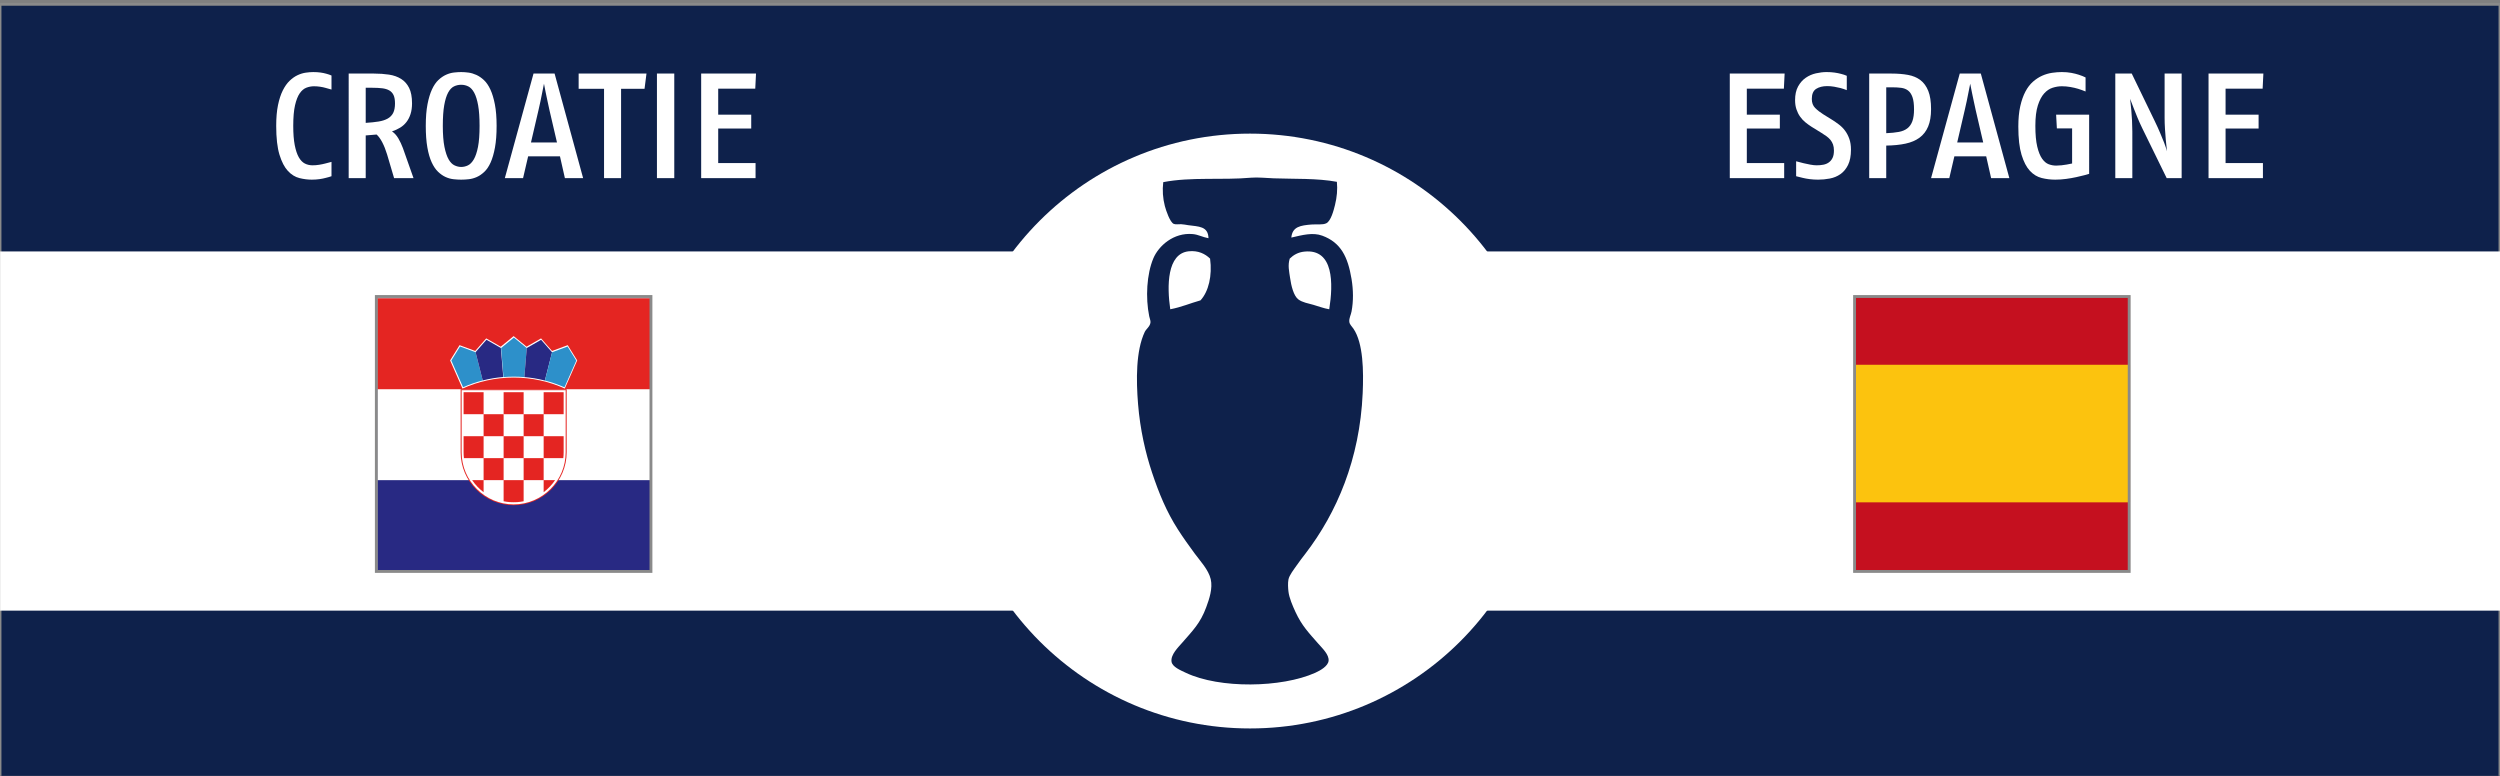 <?xml version="1.0" encoding="utf-8"?>
<!-- Generator: Adobe Illustrator 15.0.0, SVG Export Plug-In . SVG Version: 6.00 Build 0)  -->
<!DOCTYPE svg PUBLIC "-//W3C//DTD SVG 1.1//EN" "http://www.w3.org/Graphics/SVG/1.1/DTD/svg11.dtd">
<svg version="1.1" id="Fond_bleu" xmlns="http://www.w3.org/2000/svg" xmlns:xlink="http://www.w3.org/1999/xlink" x="0px" y="0px"
	 width="870px" height="270px" viewBox="0 0 870 270" enable-background="new 0 0 870 270" xml:space="preserve">
<rect x="0" y="0" width="870" height="270" fill="#808080" stroke="none"/>
<rect y="1.5" fill="#0E214B" stroke="#8A8A8A" stroke-miterlimit="10" width="870" height="270"/>
<rect x="0.042" y="87.5" fill="#FFFFFF" width="869.958" height="125"/>
<circle fill="#FFFFFF" cx="435" cy="150" r="103.5"/>
<path fill-rule="evenodd" clip-rule="evenodd" fill="#0E214B" d="M465.237,63.275c0.259,2.625,0.025,5.318-0.666,8.094
	c-0.448,1.802-1.384,5.482-2.993,6.32c-1.249,0.651-3.597,0.303-5.212,0.443c-3.698,0.322-6.632,0.684-6.985,4.546
	c3.896-0.904,7.48-1.869,10.756-0.666c6.476,2.379,8.915,7.338,10.2,15.079c0.623,3.753,0.69,7.668,0,11.31
	c-0.234,1.24-0.891,2.32-0.776,3.548c0.09,0.964,0.799,1.494,1.442,2.439c3.437,5.055,3.545,14.79,3.215,22.397
	c-1.002,23.083-9.074,41.692-19.847,55.771c-0.993,1.298-2.119,2.731-3.216,4.324c-0.92,1.336-2.48,3.297-2.771,4.767
	c-0.259,1.307-0.126,3.132,0,4.214c0.252,2.176,1.426,4.904,2.439,7.097c2.231,4.826,4.646,7.271,7.983,11.087
	c1.366,1.563,3.721,3.743,3.547,5.877c-0.15,1.861-2.868,3.413-4.656,4.214c-11.685,5.228-33.23,5.584-45.016,0
	c-1.879-0.891-4.734-2.056-4.989-3.881c-0.342-2.443,2.325-4.986,3.769-6.652c3.608-4.164,6.247-6.678,8.315-12.309
	c1.033-2.813,2.317-6.533,1.553-9.757c-0.773-3.258-3.633-6.286-5.545-8.87c-2.007-2.715-4.104-5.661-5.875-8.427
	c-3.946-6.152-6.565-12.486-8.981-19.735c-2.326-6.979-4.16-15.037-4.879-23.838c-0.686-8.395-0.782-18.617,2.329-25.169
	c0.482-1.018,1.862-1.868,1.995-3.327c0.056-0.606-0.296-1.385-0.443-2.106c-1.33-6.503-0.878-14.675,1.442-20.18
	c1.804-4.281,7.027-9.053,13.748-8.426c1.907,0.178,3.254,1.03,5.433,1.441c-0.108-4.232-3.425-4.039-7.097-4.546
	c-0.758-0.104-1.593-0.306-2.438-0.333c-0.931-0.028-1.898,0.164-2.549-0.11c-1.308-0.551-2.687-4.619-3.104-6.209
	c-0.71-2.699-0.888-5.56-0.555-8.315c9.686-1.882,20.393-0.637,30.6-1.553c2.204-0.197,5.268,0.122,7.873,0.222
	C450.291,62.325,458.336,61.981,465.237,63.275z M417.781,104.522c2.802-3.047,4.137-8.587,3.327-14.525
	c-1.71-1.661-4.135-2.89-7.429-2.55c-7.592,0.784-7.6,12.138-6.431,20.179C411.074,106.906,414.234,105.519,417.781,104.522z
	 M453.928,87.558c-2.168,0.224-3.778,1.146-5.101,2.439c-0.724,2.334-0.208,4.426,0.11,6.653c0.401,2.798,1.225,6.28,2.884,7.54
	c1.408,1.07,3.436,1.372,5.211,1.885c1.838,0.531,3.605,1.224,5.543,1.552C463.983,98.771,464.199,86.497,453.928,87.558z"/>
<path fill="#C5101F" d="M645.5,103h95.75v95.75H645.5V103z"/>
<path fill="#FCC30E" d="M645.5,126.938h95.75v47.875H645.5V126.938z"/>
<rect x="645.389" y="103.183" fill="none" stroke="#8A8A8A" stroke-miterlimit="10" width="95.568" height="95.678"/>
<path fill="#282983" d="M131.286,103.809h94.925v94.927h-94.925V103.809z"/>
<path fill="#FFFFFF" d="M131.286,103.809h94.925v63.284h-94.925V103.809z"/>
<path fill="#E42522" d="M131.286,103.809h94.925v31.643h-94.925V103.809z"/>
<path fill="#E42522" d="M178.753,175.824c10.149,0,18.453-8.305,18.453-18.453v-21.927H160.3v21.929
	c0,10.147,8.304,18.451,18.451,18.451H178.753z"/>
<path fill="#FFFFFF" d="M178.753,175.528c9.956,0,18.101-8.146,18.101-18.101v-21.629h-36.202v21.629
	C160.653,167.384,168.797,175.528,178.753,175.528L178.753,175.528z"/>
<g>
	<path fill="#E42522" d="M168.293,136.48h-6.967v7.652h6.967V136.48z M168.293,151.786h6.965v-7.653h-6.965V151.786z
		 M161.326,157.385c0,0.695,0.043,1.381,0.124,2.055h6.843v-7.653h-6.967V157.385L161.326,157.385z M182.225,151.786h-6.967v7.653
		h6.967V151.786z M182.225,167.092h6.965v-7.652h-6.965V167.092z M189.19,171.279c1.547-1.166,2.891-2.582,3.978-4.188h-3.978
		V171.279z M168.293,167.092h6.966v-7.652h-6.966V167.092z M164.31,167.092c1.089,1.607,2.434,3.023,3.983,4.192v-4.192H164.31
		L164.31,167.092z M179.954,174.745c0.764-0.052,1.521-0.157,2.27-0.31v-7.344h-6.966v7.345c0.747,0.154,1.503,0.257,2.265,0.309
		C178.333,174.795,179.145,174.793,179.954,174.745L179.954,174.745z"/>
	<path fill="#E42522" d="M196.026,159.439c0.08-0.676,0.124-1.364,0.124-2.063v-5.589h-6.959v7.651H196.026L196.026,159.439z
		 M182.225,151.786h6.965v-7.653h-6.965V151.786z M182.225,136.48h-6.966v7.652h6.966V136.48z M196.15,144.133v-7.652h-6.959v7.652
		H196.15z"/>
</g>
<path fill="#FFFFFF" d="M196.541,135.221l4.32-9.791l-3.292-5.314l-5.452,2.019l-3.827-4.376l-5.044,2.89l-4.498-3.683l-4.497,3.683
	l-5.044-2.89l-3.827,4.375l-5.453-2.018l-3.291,5.314l4.313,9.794c5.436-2.46,11.462-3.831,17.799-3.831
	C185.083,131.393,191.107,132.762,196.541,135.221L196.541,135.221z"/>
<path fill="#2D90CA" d="M165.5,122.566l-0.008,0.011l-5.407-2.004l-3.026,4.885l1.159,2.637l2.936,6.665
	c2.21-0.978,4.498-1.77,6.839-2.367L165.5,122.566L165.5,122.566z"/>
<path fill="#282983" d="M174.298,121.096l-0.009,0.006l-5.001-2.865l-3.789,4.329l2.493,9.827c2.343-0.596,4.732-0.997,7.143-1.193
	L174.298,121.096L174.298,121.096z"/>
<path fill="#2D90CA" d="M183.312,121.115l-0.009,0.004l-4.463-3.655l-4.455,3.649l0.838,10.111c1.193-0.097,2.4-0.15,3.617-0.15
	c1.222,0,2.433,0.054,3.631,0.153L183.312,121.115L183.312,121.115z"/>
<path fill="#282983" d="M192.12,122.589l-0.013,0.004l-3.799-4.343l-4.997,2.864l-0.841,10.112c2.412,0.2,4.803,0.6,7.149,1.197
	L192.12,122.589L192.12,122.589z"/>
<path fill="#2D90CA" d="M196.443,134.784l4.104-9.305l-3.027-4.889l-5.4,2l-2.5,9.835
	C191.957,133.02,194.237,133.81,196.443,134.784L196.443,134.784z"/>
<rect x="130.964" y="103.183" fill="none" stroke="#8A8A8A" stroke-miterlimit="10" width="95.568" height="95.678"/>
<g>
	<path fill="#FFFFFF" d="M620.789,30.852h-12.896V39.9h11.492v4.836h-11.492v12.012h13V62h-18.928V25.6h19.084L620.789,30.852z"/>
	<path fill="#FFFFFF" d="M644.137,52.068c0,2.184-0.338,3.961-1.014,5.33c-0.676,1.37-1.56,2.436-2.652,3.198
		c-1.092,0.763-2.322,1.274-3.691,1.534c-1.369,0.26-2.73,0.39-4.082,0.39c-1.006,0-1.977-0.061-2.912-0.182
		c-0.936-0.122-1.75-0.269-2.443-0.442c-0.832-0.173-1.596-0.364-2.289-0.572v-5.2c0.867,0.243,1.734,0.468,2.601,0.676
		c0.728,0.174,1.508,0.338,2.34,0.494c0.832,0.156,1.577,0.234,2.236,0.234c0.797,0,1.56-0.069,2.288-0.208
		c0.729-0.138,1.369-0.407,1.924-0.806c0.555-0.398,0.988-0.927,1.3-1.586c0.312-0.658,0.468-1.508,0.468-2.548
		c0-0.797-0.104-1.49-0.312-2.08c-0.208-0.589-0.503-1.118-0.884-1.586c-0.383-0.468-0.832-0.892-1.353-1.274
		c-0.52-0.381-1.092-0.762-1.716-1.144l-3.536-2.184c-0.763-0.485-1.491-1.014-2.184-1.586c-0.694-0.572-1.3-1.23-1.82-1.976
		c-0.521-0.745-0.937-1.586-1.248-2.522s-0.468-1.993-0.468-3.172c0-1.906,0.346-3.492,1.04-4.758
		c0.692-1.265,1.577-2.271,2.651-3.016c1.074-0.745,2.263-1.265,3.563-1.56c1.3-0.294,2.539-0.442,3.718-0.442
		c1.005,0,1.933,0.061,2.782,0.182c0.85,0.122,1.586,0.269,2.21,0.442c0.728,0.174,1.404,0.399,2.028,0.676v4.992
		c-0.694-0.277-1.422-0.52-2.184-0.728c-0.66-0.173-1.396-0.329-2.211-0.468c-0.814-0.138-1.621-0.208-2.418-0.208
		c-1.56,0-2.843,0.321-3.848,0.962c-1.006,0.642-1.508,1.812-1.508,3.51c0,1.318,0.39,2.366,1.17,3.146
		c0.779,0.78,1.725,1.517,2.834,2.21l3.016,1.872c0.832,0.52,1.646,1.084,2.444,1.69c0.797,0.607,1.499,1.318,2.106,2.132
		c0.605,0.815,1.1,1.76,1.481,2.834C643.946,49.399,644.137,50.647,644.137,52.068z"/>
	<path fill="#FFFFFF" d="M672.01,37.976c0,2.427-0.338,4.446-1.014,6.058c-0.676,1.612-1.674,2.904-2.99,3.874
		c-1.318,0.971-2.947,1.664-4.889,2.08s-4.178,0.642-6.707,0.676V62h-5.928V25.6h7.748c2.148,0,4.072,0.156,5.771,0.468
		c1.697,0.312,3.137,0.919,4.316,1.82c1.178,0.902,2.088,2.158,2.729,3.77C671.689,33.27,672.01,35.376,672.01,37.976z
		 M666.082,38.08c0-1.837-0.182-3.267-0.547-4.29c-0.363-1.022-0.875-1.785-1.533-2.288c-0.659-0.502-1.456-0.814-2.393-0.936
		c-0.936-0.121-1.994-0.182-3.172-0.182h-2.027v15.964c1.697-0.069,3.154-0.216,4.367-0.442c1.213-0.225,2.211-0.641,2.99-1.248
		c0.78-0.606,1.36-1.438,1.742-2.496C665.891,41.105,666.082,39.744,666.082,38.08z"/>
	<path fill="#FFFFFF" d="M692.912,62l-1.715-7.592h-11.076L678.353,62h-6.344l9.983-36.4h7.332l9.933,36.4H692.912z M687.557,38.392
		c-0.208-1.005-0.434-2.045-0.676-3.12c-0.243-1.074-0.451-2.062-0.624-2.964c-0.208-1.074-0.416-2.132-0.624-3.172l-0.624,3.12
		c-0.174,0.902-0.373,1.898-0.599,2.99c-0.225,1.092-0.459,2.141-0.701,3.146l-2.6,11.18h9.047L687.557,38.392z"/>
	<path fill="#FFFFFF" d="M727.025,60.492c-0.278,0.104-0.815,0.26-1.613,0.468c-0.797,0.208-1.741,0.434-2.834,0.676
		c-1.092,0.243-2.279,0.45-3.562,0.624c-1.282,0.173-2.548,0.26-3.796,0.26c-1.595,0-3.164-0.191-4.706-0.572
		c-1.543-0.381-2.911-1.213-4.108-2.496c-1.195-1.282-2.166-3.146-2.912-5.59c-0.745-2.444-1.117-5.711-1.117-9.802
		c0-2.738,0.225-5.104,0.676-7.098c0.45-1.993,1.049-3.692,1.794-5.096c0.745-1.404,1.62-2.548,2.626-3.432
		c1.006-0.884,2.071-1.577,3.198-2.08c1.126-0.502,2.278-0.84,3.458-1.014c1.178-0.173,2.305-0.26,3.38-0.26
		c1.213,0,2.322,0.096,3.328,0.286c1.005,0.191,1.872,0.408,2.601,0.65c0.865,0.278,1.646,0.59,2.34,0.936v4.888
		c-0.832-0.346-1.699-0.658-2.601-0.936c-0.798-0.242-1.69-0.45-2.678-0.624c-0.988-0.173-1.985-0.26-2.99-0.26
		c-1.04,0-2.106,0.174-3.198,0.52c-1.092,0.347-2.08,1.014-2.964,2.002s-1.612,2.384-2.185,4.186
		c-0.571,1.803-0.857,4.16-0.857,7.072c0,2.982,0.217,5.382,0.65,7.202c0.433,1.82,0.996,3.224,1.689,4.212
		c0.693,0.988,1.465,1.638,2.314,1.95s1.707,0.468,2.574,0.468c0.589,0,1.213-0.034,1.871-0.104c0.658-0.069,1.266-0.156,1.82-0.26
		c0.624-0.138,1.248-0.26,1.872-0.364v-12.22h-5.304l-0.26-4.784h11.492V60.492z"/>
	<path fill="#FFFFFF" d="M754.012,62l-8.476-17.316c-0.59-1.213-1.136-2.418-1.638-3.614c-0.503-1.196-0.945-2.296-1.326-3.302
		c-0.451-1.144-0.884-2.27-1.3-3.38c0.138,1.283,0.276,2.583,0.416,3.9c0.104,1.11,0.19,2.34,0.26,3.692s0.104,2.635,0.104,3.848V62
		h-5.928V25.6h5.719l7.904,16.328c0.797,1.63,1.465,3.094,2.002,4.394c0.537,1.3,0.996,2.418,1.379,3.354
		c0.416,1.11,0.744,2.098,0.987,2.964c-0.139-1.282-0.278-2.6-0.416-3.952c-0.104-1.144-0.2-2.4-0.286-3.77
		c-0.086-1.369-0.13-2.678-0.13-3.926V25.6h5.929V62H754.012z"/>
	<path fill="#FFFFFF" d="M787.396,30.852H774.5V39.9h11.492v4.836H774.5v12.012h13V62h-18.928V25.6h19.083L787.396,30.852z"/>
</g>
<g>
	<path fill="#FFFFFF" d="M115.361,61.324c-0.59,0.208-1.248,0.399-1.976,0.572c-0.624,0.173-1.352,0.32-2.184,0.442
		c-0.832,0.121-1.734,0.182-2.704,0.182c-1.387,0-2.817-0.182-4.29-0.546c-1.474-0.364-2.808-1.187-4.004-2.47
		c-1.196-1.282-2.176-3.163-2.938-5.642c-0.763-2.478-1.144-5.832-1.144-10.062c0-2.808,0.208-5.217,0.624-7.228
		c0.416-2.01,0.97-3.709,1.664-5.096c0.693-1.386,1.482-2.504,2.366-3.354c0.884-0.849,1.802-1.499,2.756-1.95
		c0.953-0.45,1.906-0.745,2.86-0.884c0.953-0.138,1.828-0.208,2.626-0.208c0.901,0,1.733,0.052,2.496,0.156
		c0.762,0.104,1.438,0.243,2.028,0.416c0.658,0.174,1.265,0.382,1.82,0.624v4.888c-0.659-0.208-1.335-0.398-2.028-0.572
		c-0.59-0.173-1.24-0.312-1.95-0.416c-0.711-0.104-1.413-0.156-2.106-0.156c-0.902,0-1.786,0.165-2.652,0.494
		c-0.867,0.33-1.638,0.979-2.314,1.95c-0.676,0.971-1.222,2.358-1.638,4.16c-0.416,1.803-0.624,4.195-0.624,7.176
		c0,2.704,0.173,4.94,0.52,6.708c0.346,1.768,0.814,3.172,1.404,4.212c0.589,1.04,1.291,1.768,2.106,2.184
		c0.814,0.416,1.707,0.624,2.678,0.624c0.762,0,1.525-0.06,2.288-0.182c0.762-0.121,1.473-0.269,2.132-0.442
		c0.762-0.173,1.49-0.364,2.184-0.572V61.324z"/>
	<path fill="#FFFFFF" d="M137.148,62l-2.444-8.268c-0.486-1.594-1.04-2.99-1.664-4.186c-0.624-1.196-1.283-2.106-1.976-2.73
		l-3.796,0.312V62h-5.928V25.6h8.788c1.872,0,3.614,0.122,5.226,0.364c1.612,0.243,3.016,0.737,4.212,1.482
		c1.196,0.746,2.132,1.794,2.808,3.146c0.676,1.352,1.014,3.138,1.014,5.356c0,1.422-0.174,2.669-0.52,3.744
		c-0.347,1.075-0.824,2.002-1.43,2.782c-0.607,0.78-1.335,1.43-2.184,1.95c-0.85,0.52-1.794,0.954-2.834,1.3
		c0.866,0.59,1.604,1.404,2.21,2.444c0.606,1.04,1.135,2.167,1.586,3.38L143.908,62H137.148z M137.46,36
		c0-1.213-0.165-2.175-0.494-2.886c-0.33-0.71-0.824-1.256-1.482-1.638c-0.659-0.381-1.482-0.632-2.47-0.754
		c-0.988-0.121-2.158-0.182-3.51-0.182h-2.236v12.22c1.698-0.104,3.189-0.26,4.472-0.468c1.282-0.208,2.348-0.554,3.198-1.04
		c0.849-0.485,1.482-1.144,1.898-1.976S137.46,37.352,137.46,36z"/>
	<path fill="#FFFFFF" d="M172.82,43.8c0,2.947-0.191,5.46-0.572,7.54c-0.382,2.08-0.884,3.814-1.508,5.2
		c-0.624,1.387-1.361,2.479-2.21,3.276c-0.85,0.798-1.725,1.396-2.626,1.794c-0.902,0.398-1.82,0.65-2.756,0.754
		s-1.82,0.156-2.652,0.156s-1.725-0.052-2.678-0.156c-0.954-0.104-1.881-0.364-2.782-0.78c-0.902-0.416-1.768-1.022-2.6-1.82
		c-0.832-0.797-1.569-1.889-2.21-3.276c-0.642-1.386-1.144-3.12-1.508-5.2s-0.546-4.576-0.546-7.488
		c0-2.946,0.199-5.451,0.598-7.514c0.398-2.063,0.918-3.787,1.56-5.174c0.641-1.386,1.386-2.478,2.236-3.276
		c0.849-0.797,1.733-1.404,2.652-1.82c0.918-0.416,1.837-0.676,2.756-0.78c0.918-0.104,1.759-0.156,2.522-0.156
		c0.797,0,1.646,0.061,2.548,0.182c0.901,0.122,1.811,0.39,2.73,0.806c0.918,0.416,1.802,1.023,2.652,1.82
		c0.849,0.798,1.594,1.89,2.236,3.276c0.641,1.387,1.161,3.112,1.56,5.174C172.621,38.401,172.82,40.888,172.82,43.8z M166.892,43.8
		c0-2.877-0.165-5.243-0.494-7.098c-0.33-1.854-0.78-3.319-1.352-4.394c-0.572-1.074-1.248-1.811-2.028-2.21
		c-0.78-0.398-1.621-0.598-2.522-0.598c-0.902,0-1.742,0.191-2.522,0.572c-0.78,0.382-1.456,1.101-2.028,2.158
		c-0.572,1.058-1.023,2.514-1.352,4.368c-0.33,1.855-0.494,4.256-0.494,7.202c0,3.016,0.19,5.46,0.572,7.332
		c0.381,1.872,0.866,3.32,1.456,4.342c0.589,1.023,1.274,1.716,2.054,2.08c0.78,0.364,1.551,0.546,2.314,0.546
		c0.797,0,1.577-0.182,2.34-0.546c0.762-0.364,1.447-1.066,2.054-2.106c0.606-1.04,1.092-2.487,1.456-4.342
		C166.71,49.252,166.892,46.816,166.892,43.8z"/>
	<path fill="#FFFFFF" d="M196.584,62l-1.716-7.592h-11.076L182.024,62h-6.344l9.984-36.4h7.332l9.932,36.4H196.584z M191.228,38.392
		c-0.208-1.005-0.434-2.045-0.676-3.12c-0.243-1.074-0.451-2.062-0.624-2.964c-0.208-1.074-0.416-2.132-0.624-3.172l-0.624,3.12
		c-0.174,0.902-0.373,1.898-0.598,2.99c-0.226,1.092-0.46,2.141-0.702,3.146l-2.6,11.18h9.048L191.228,38.392z"/>
	<path fill="#FFFFFF" d="M224.3,30.904h-8.164V62h-5.928V30.904h-8.84V25.6h23.608L224.3,30.904z"/>
	<path fill="#FFFFFF" d="M228.616,62V25.6h6.032V62H228.616z"/>
	<path fill="#FFFFFF" d="M262.831,30.852h-12.896V39.9h11.492v4.836h-11.492v12.012h13V62h-18.928V25.6h19.084L262.831,30.852z"/>
</g>
</svg>
